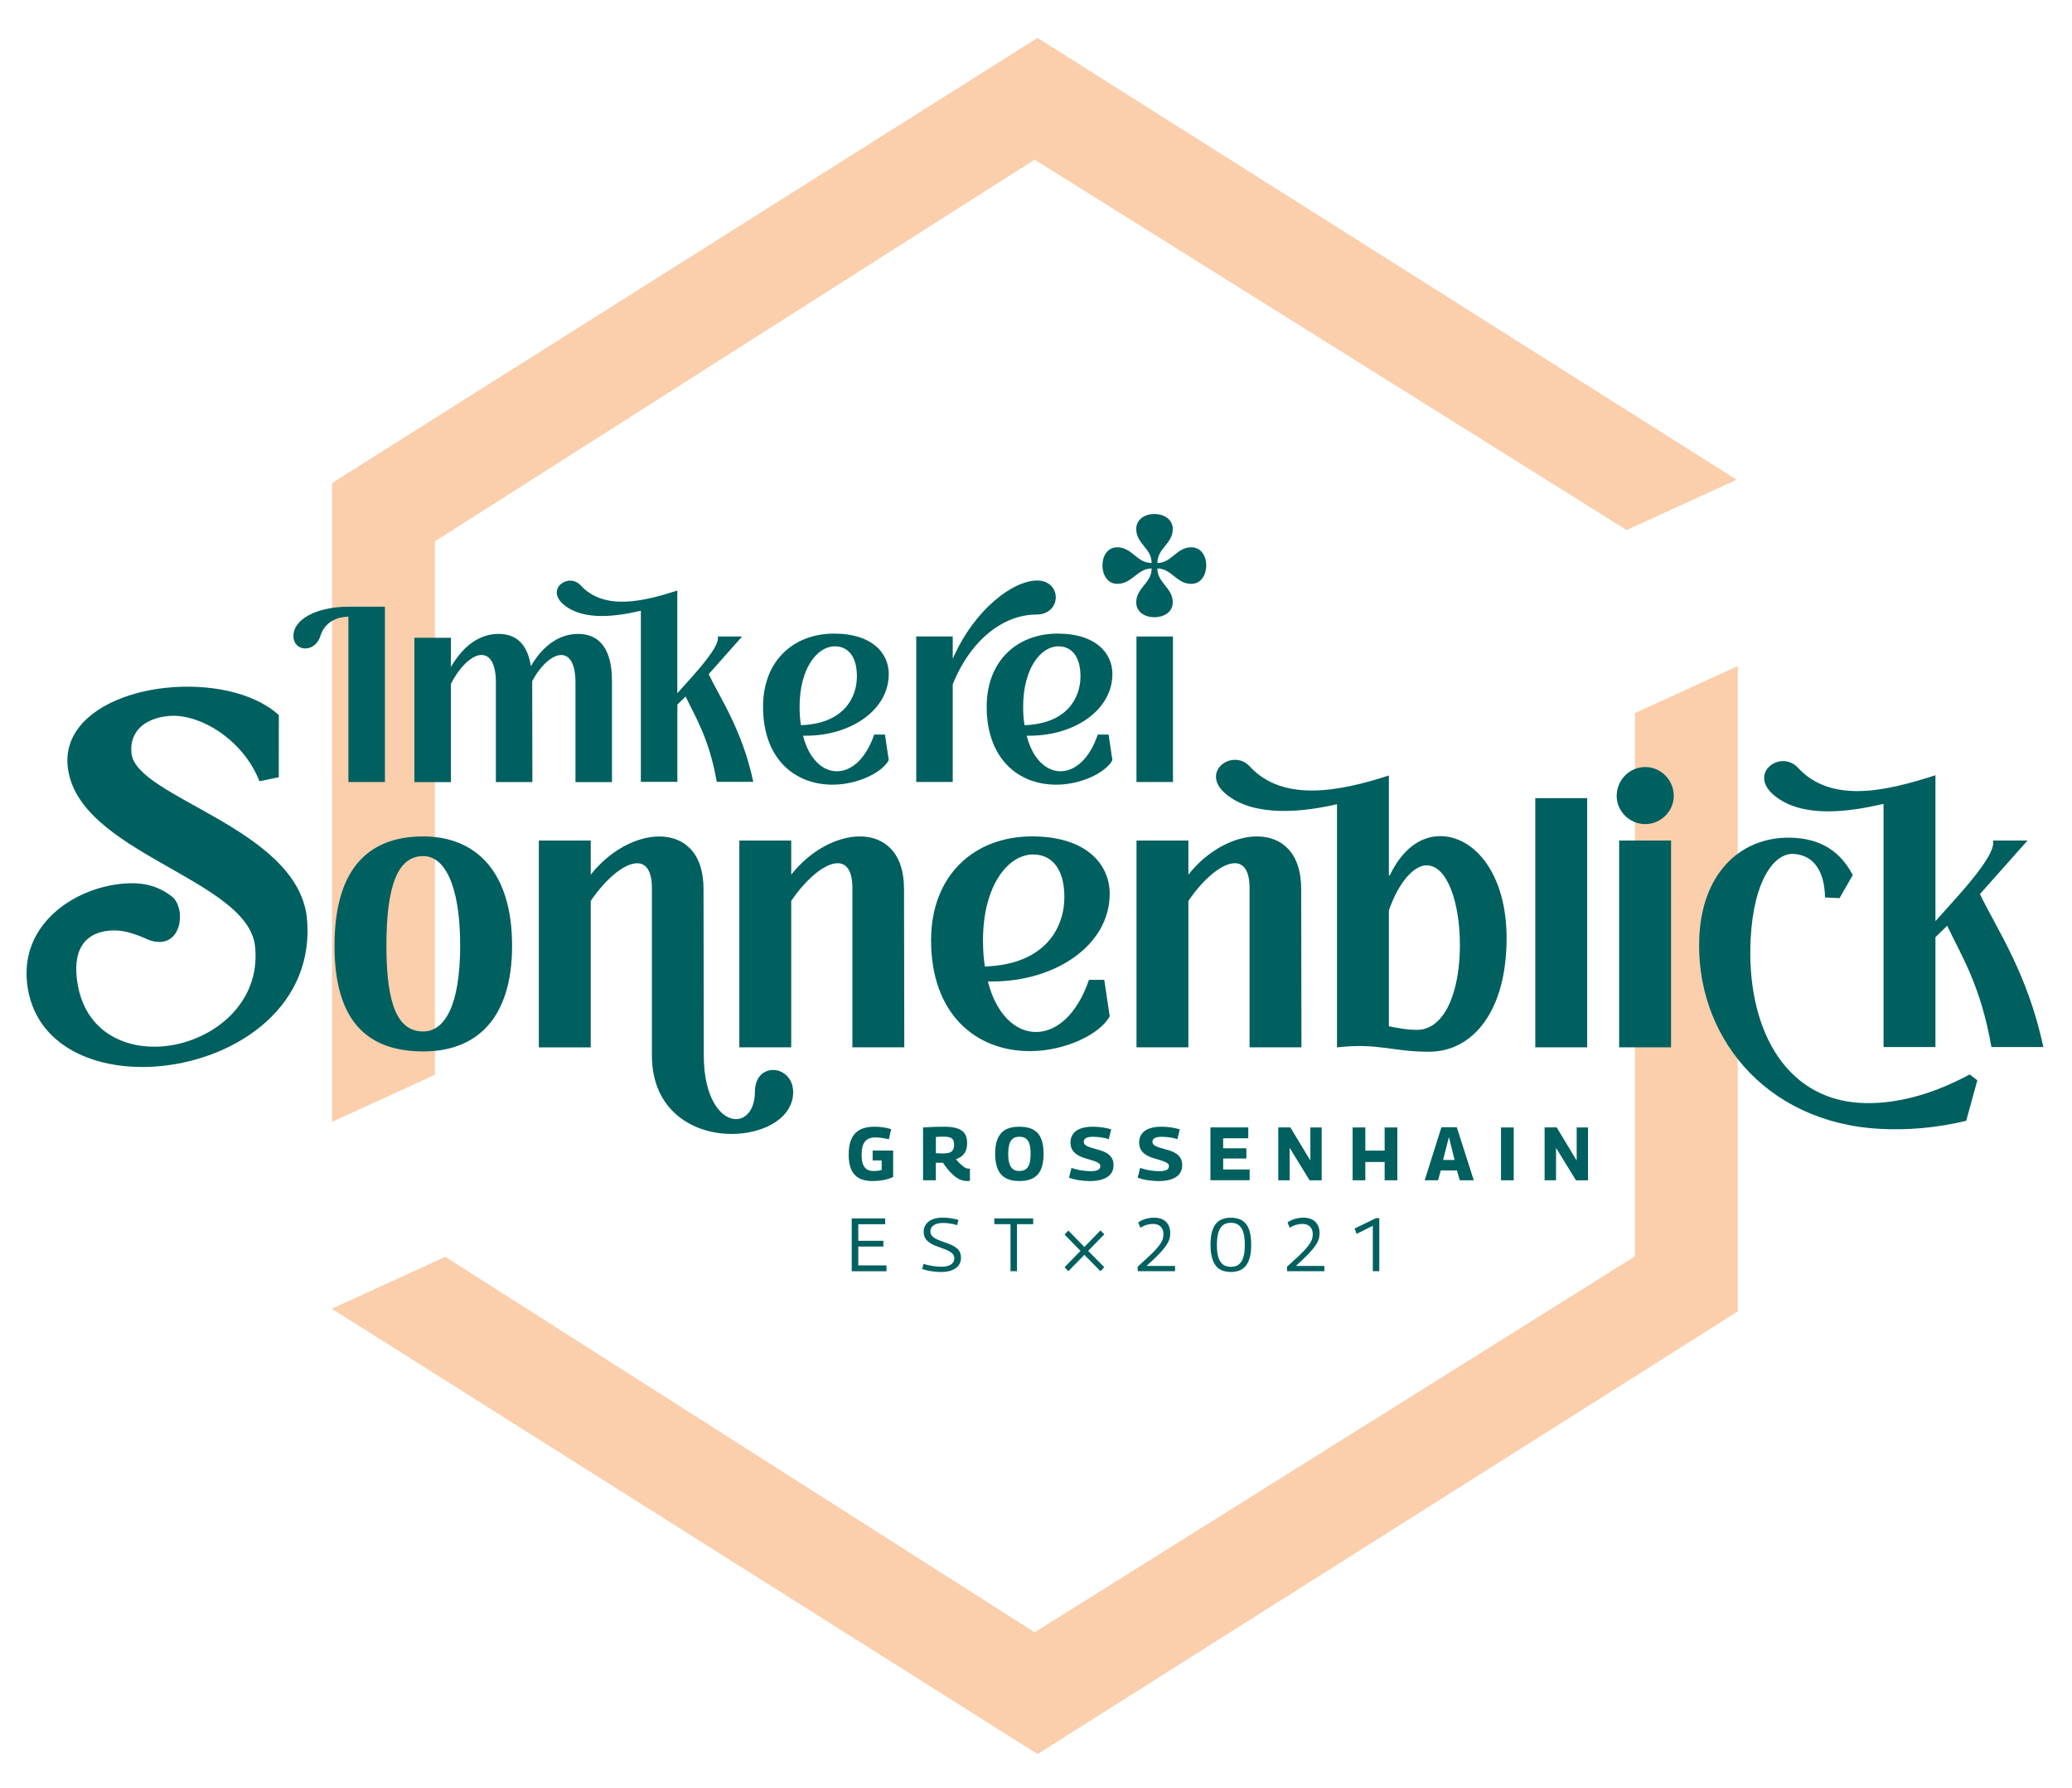 <svg xmlns="http://www.w3.org/2000/svg" xmlns:xlink="http://www.w3.org/1999/xlink" id="Ebene_1" x="0px" y="0px" viewBox="0 0 547 472" style="enable-background:new 0 0 547 472;" xml:space="preserve"><g>	<polygon style="fill:#FBCEAC;" points="431.61,188.22 431.61,331.63 273.14,430.86 117.57,331.75 87.67,345.41 87.67,345.49   273.9,462.99 458.76,346.16 458.76,175.81 431.61,188.22  "></polygon>	<polygon style="fill:#FBCEAC;" points="114.83,283.69 114.83,142.88 273.14,42.13 429.43,139.91 458.47,126.63 273.9,10   87.67,127.5 87.67,296.11 114.83,283.69  "></polygon>	<path style="fill:#00605F;" d="M111.75,277.53c13.92,0,23.44-8.51,23.44-27.91c0-19.47-9.52-28.84-23.44-28.84  c-15.22,0-23.44,9.37-23.44,28.84C88.31,269.02,96.53,277.53,111.75,277.53L111.75,277.53z M111.75,272.26  c-6.63,0-9.74-6.71-9.74-22.64c0-16.15,3.1-23.65,9.74-23.65c5.55,0,9.73,7.5,9.73,23.65C121.48,265.56,117.3,272.26,111.75,272.26  L111.75,272.26z M204.12,282.42c-2.45,0-4.83,1.8-4.83,5.77c0,4.61-2.31,7.21-4.98,7.21c-3.82,0-8.51-5.19-8.51-16.87l-0.07-43.9  c0-9.59-5.19-13.84-11.68-13.84c-5.99,0-13.05,3.68-18.1,10.09v-9.01h-13.7v54.59h13.7v-38.65c3.97-5.84,8.87-9.95,12.26-9.95  c2.31,0,3.89,1.95,3.89,6.56v44.12c0,14.78,11.03,20.77,21.06,20.77c8.44,0,16.23-4.18,16.23-11.03  C209.39,284.51,206.65,282.42,204.12,282.42L204.12,282.42z M238.66,234.62c0-9.59-5.19-13.84-11.68-13.84  c-5.99,0-13.05,3.68-18.1,10.09v-9.01h-13.7v54.59h13.7v-38.65c3.97-5.84,8.87-9.95,12.26-9.95c2.31,0,3.89,1.95,3.89,6.56v42.04  h13.7L238.66,234.62L238.66,234.62z M287.48,258.63c-3.17,9.3-8.65,13.77-13.99,13.77c-5.34,0-10.46-4.54-12.69-13.34h1.15  c16.73,0,31.01-9.59,31.01-23.15c0-7.79-6.2-15.14-20.48-15.14c-15.36,0-26.68,10.31-26.68,27.4c0,19.54,11.83,29.28,26.1,29.28  c9.45,0,18.68-4.61,21.06-9.23l-1.44-9.59H287.48L287.48,258.63z M272.77,225.54c4.33,0,8.22,3.1,8.22,11.25  c0,8.29-5.26,17.81-20.98,18.32c-0.36-2.16-0.5-4.4-0.5-6.92C259.5,233.97,265.99,225.54,272.77,225.54L272.77,225.54z   M343.51,234.62c0-9.59-5.19-13.84-11.68-13.84c-5.98,0-13.05,3.68-18.1,10.09v-9.01h-13.7v54.59h13.7v-38.65  c3.97-5.84,8.87-9.95,12.26-9.95c2.31,0,3.89,1.95,3.89,6.56v42.04h13.7L343.51,234.62L343.51,234.62z M380.22,220.7  c-5.26,0-10.02,3.46-13.34,10.39h-0.22V204.7c-12.76,4.11-27.82,7.23-36.69-2.36c-4.54-4.98-13.48,1.44-6.2,7.36  c7.57,6.13,20.39,4.6,29.19,2.58v64.18c10.96-1.23,14.42,1.15,24.3,1.15c11.54,0,20.48-10.67,20.48-30  C397.74,230.44,389.09,220.7,380.22,220.7L380.22,220.7z M374.09,271.83c-3.03,0-5.91-0.65-7.43-0.94v-30.58  c2.6-7.5,6.63-11.9,9.95-11.9c5.55,0,8.8,10.1,8.8,20.99C385.41,261.88,381.37,271.83,374.09,271.83L374.09,271.83z M419.01,276.45  v-65.77h-13.7v65.77H419.01L419.01,276.45z M434.37,217.53c4.04,0,7.5-3.39,7.5-7.43c0-4.26-3.46-7.64-7.5-7.64  c-4.18,0-7.57,3.39-7.57,7.64C426.8,214.14,430.19,217.53,434.37,217.53L434.37,217.53z M441.15,276.45v-54.59h-13.7v54.59H441.15  L441.15,276.45z M535.26,221.86h-9.09c0.22,1.59-0.29,4.54-9.52,14.93l-5.7,6.35v-38.51c-12.76,4.11-27.4,7.64-36.27-1.95  c-4.54-4.98-13.49,1.44-6.2,7.35c7.57,6.13,19.98,4.18,28.77,2.16v64.18h13.7v-28.99l3.1-3.03c3.82,8.08,8.8,15.65,11.68,32.02  h13.7c-4.11-19.47-12.55-31.58-16.73-40.38L535.26,221.86L535.26,221.86z"></path>	<path style="fill:#00605F;" d="M91.97,160.14c-8.68,0.05-14.51,3.45-14.51,7.71c0,4.21,5.73,4.67,7.16-0.1  c1.07-3.3,3.96-4.92,7.36-4.97v43.64h9.64v-46.28H91.97L91.97,160.14z M119.03,206.42v-25.88c2.38-4.67,5.63-7.66,8.07-7.66  c2.23,0,3.81,2.23,3.81,7.26v26.29h9.64l-0.05-26.64c2.28-4.26,5.33-6.9,7.66-6.9c2.18,0,3.76,2.23,3.76,7.26v26.29h9.64v-26.74  c0-8.12-3.1-12.38-8.93-12.38c-4.62,0-9.03,2.64-12.48,8.52c-0.86-5.63-3.7-8.52-8.53-8.52c-4.67,0-9.08,2.74-12.58,8.73v-7.71  h-9.64v38.11H119.03L119.03,206.42z M195.91,168.01h-6.39c0.15,1.12-0.2,3.2-6.7,10.51l-4.01,4.46v-27.1  c-8.98,2.89-19.28,5.38-25.52-1.37c-3.2-3.5-9.49,1.02-4.36,5.18c5.33,4.31,14.06,2.94,20.25,1.52v45.16h9.64v-20.4l2.18-2.13  c2.69,5.68,6.19,11.01,8.22,22.53h9.64c-2.89-13.7-8.83-22.23-11.77-28.42L195.91,168.01L195.91,168.01z M230.78,193.89  c-2.23,6.55-6.09,9.69-9.85,9.69s-7.36-3.2-8.93-9.39h0.81c11.77,0,21.82-6.75,21.82-16.29c0-5.48-4.36-10.66-14.41-10.66  c-10.81,0-18.78,7.26-18.78,19.28c0,13.75,8.32,20.6,18.37,20.6c6.65,0,13.14-3.25,14.82-6.49l-1.01-6.75H230.78L230.78,193.89z   M220.43,170.6c3.04,0,5.79,2.18,5.79,7.92c0,5.83-3.71,12.53-14.77,12.89c-0.25-1.52-0.36-3.1-0.36-4.87  C211.09,176.53,215.66,170.6,220.43,170.6L220.43,170.6z M251.52,206.42v-25.78c5.07-12.58,14.06-18.42,22.02-18.42  c3.45,0,5.18-2.28,5.18-4.57c0-2.23-1.67-4.42-4.92-4.42c-6.29,0-16.49,7.46-22.28,20.65v-5.89h-9.64v38.41H251.52L251.52,206.42z   M289.81,193.89c-2.23,6.55-6.09,9.69-9.84,9.69c-3.76,0-7.36-3.2-8.93-9.39h0.81c11.77,0,21.82-6.75,21.82-16.29  c0-5.48-4.36-10.66-14.41-10.66c-10.81,0-18.78,7.26-18.78,19.28c0,13.75,8.32,20.6,18.37,20.6c6.65,0,13.14-3.25,14.82-6.49  l-1.01-6.75H289.81L289.81,193.89z M279.45,170.6c3.04,0,5.79,2.18,5.79,7.92c0,5.83-3.71,12.53-14.77,12.89  c-0.25-1.52-0.36-3.1-0.36-4.87C270.12,176.53,274.68,170.6,279.45,170.6L279.45,170.6z M309.66,206.42v-38.41h-9.64v38.41H309.66  L309.66,206.42z"></path>	<path style="fill:#00605F;" d="M299.96,159c0,5.27,9.65,5.2,9.65,0c0-3.89-4.07-5.08-4.07-8.96c3.82,0.06,5.01,4.07,8.96,4.07  c5.2,0,5.33-9.65,0-9.65c-3.95,0-5.14,4.14-8.96,4.14c0-3.89,4.07-5.08,4.07-8.96c0-5.26-9.65-5.33-9.65,0  c0,3.89,4.07,5.08,4.07,8.96c-3.95,0-5.14-4.14-9.09-4.14c-5.27,0-5.14,9.65,0,9.65c3.95,0,5.26-4.01,9.09-4.07  C304.04,153.93,299.96,155.12,299.96,159L299.96,159z"></path>	<path style="fill:#00605F;" d="M42.82,281.36c20.09-2.11,40.63-16.02,38.17-39.44c-3.04-23.55-45.04-31.36-46.28-43.07  c-0.62-5.86,3.64-9.22,9.59-9.84c8.37-0.88,19.94,6.27,24.19,17.2l5.11-1.05l0.01-16.41c-6.76-6.15-18.74-8.37-29.81-7.2  c-14.32,1.51-27.18,8.87-25.93,20.77c2.41,22.96,47.58,29.49,49.47,47.53c1.57,14.97-11.11,24.95-23.75,26.28  c-10.88,1.14-21.87-4.09-23.34-18.13c-0.8-7.62,2.35-11.69,8.4-12.33c3.35-0.35,6.19,0.47,10.33,2.29  c1.38,0.61,2.71,0.75,3.73,0.64c3.63-0.38,5.11-4.2,4.75-7.55c-0.2-1.86-0.94-3.57-2.16-4.47c-3.68-2.81-7.77-3.88-13.35-3.29  c-12.74,1.34-26.43,10.75-24.82,26.08C8.91,276.28,25.71,283.16,42.82,281.36L42.82,281.36z"></path>	<path style="fill:#00605F;" d="M522.01,285.15L520,283.6c-10.48,5.66-20.28,7.96-28.77,7.52c-20.52-1.08-30.26-20.46-29.06-43.36  c0.83-15.84,6.46-22.62,11.28-22.37c5.19,0.27,8.22,4.33,8.35,11.49l3.82,0.2l3.5-6.1c-3.28-6.31-8.46-9.47-15.59-9.84  c-13.25-0.69-23.99,8.56-24.9,25.85c-1.35,25.78,16.9,49.36,47.73,50.98c7.2,0.38,14.82-0.23,22.71-2.13L522.01,285.15  L522.01,285.15z"></path>	<path style="fill:#00605F;" d="M234.03,335.54v-1.53h-7.45v-4.98h6.63v-1.51h-6.63v-4.38h7.11v-1.53h-8.84v13.94H234.03  L234.03,335.54z M251.86,321.71c-0.46-0.09-0.94-0.16-1.44-0.22c-0.5-0.06-1-0.09-1.47-0.09c-0.82,0-1.56,0.09-2.2,0.27  c-0.64,0.18-1.18,0.43-1.6,0.77c-0.42,0.33-0.75,0.73-0.97,1.18c-0.23,0.46-0.34,0.96-0.34,1.5c0,0.49,0.08,0.93,0.23,1.31  c0.15,0.38,0.38,0.74,0.7,1.05c0.31,0.32,0.72,0.61,1.22,0.88c0.5,0.27,1.11,0.53,1.81,0.78c0.73,0.25,1.36,0.48,1.88,0.7  c0.52,0.21,0.95,0.43,1.28,0.65c0.33,0.22,0.58,0.46,0.74,0.73c0.16,0.27,0.24,0.57,0.24,0.9c0,0.46-0.14,0.87-0.41,1.21  c-0.27,0.34-0.67,0.59-1.19,0.77c-0.52,0.17-1.17,0.26-1.94,0.26c-0.35,0-0.72-0.02-1.12-0.06c-0.4-0.04-0.81-0.09-1.22-0.16  c-0.41-0.07-0.81-0.15-1.19-0.24c-0.39-0.09-0.73-0.2-1.04-0.32l-0.38,1.35c0.29,0.12,0.64,0.23,1.04,0.33  c0.41,0.1,0.83,0.19,1.29,0.26c0.45,0.07,0.9,0.13,1.33,0.17c0.44,0.04,0.84,0.06,1.21,0.06c1.16,0,2.13-0.15,2.93-0.45  c0.8-0.3,1.4-0.73,1.82-1.28c0.42-0.56,0.63-1.23,0.63-2.03c0-0.5-0.08-0.95-0.23-1.34c-0.15-0.39-0.4-0.74-0.74-1.05  c-0.34-0.31-0.77-0.6-1.3-0.88c-0.53-0.27-1.18-0.53-1.95-0.77c-0.72-0.24-1.32-0.46-1.81-0.68c-0.49-0.21-0.89-0.43-1.19-0.65  c-0.3-0.22-0.52-0.46-0.66-0.72c-0.14-0.26-0.21-0.55-0.21-0.87c0-0.7,0.3-1.25,0.91-1.64c0.6-0.39,1.42-0.59,2.44-0.59  c0.29,0,0.6,0.01,0.94,0.04c0.33,0.03,0.66,0.07,0.99,0.12c0.33,0.05,0.65,0.12,0.96,0.19c0.31,0.07,0.58,0.15,0.82,0.23l0.36-1.35  C252.7,321.9,252.32,321.8,251.86,321.71L251.86,321.71z M272.76,321.6h-10.27v1.53h4.28v12.4h1.71v-12.4h4.28V321.6L272.76,321.6z   M300.37,335.54h9.84v-1.39h-7.53c1.07-0.97,1.98-1.82,2.72-2.56c0.74-0.74,1.34-1.39,1.8-1.96c0.46-0.57,0.82-1.09,1.08-1.54  c0.25-0.46,0.42-0.9,0.52-1.32c0.09-0.42,0.14-0.84,0.14-1.26c0-0.85-0.17-1.58-0.51-2.2c-0.34-0.62-0.82-1.09-1.45-1.41  s-1.4-0.49-2.3-0.49c-0.49,0-0.99,0.05-1.49,0.14c-0.5,0.09-0.98,0.23-1.43,0.42c-0.45,0.19-0.88,0.41-1.27,0.68l0.56,1.41  c0.53-0.33,1.07-0.58,1.63-0.75c0.56-0.17,1.11-0.25,1.65-0.25c0.6,0,1.1,0.1,1.51,0.31c0.41,0.21,0.73,0.51,0.96,0.91  c0.23,0.4,0.34,0.9,0.34,1.51c0,0.4-0.05,0.79-0.16,1.18c-0.11,0.39-0.3,0.8-0.59,1.25c-0.29,0.45-0.69,0.96-1.21,1.53  c-0.52,0.57-1.17,1.23-1.97,1.98c-0.8,0.75-1.76,1.63-2.89,2.64L300.37,335.54L300.37,335.54z M319.98,332.03  c0.26,0.92,0.63,1.66,1.1,2.2c0.47,0.54,1.04,0.93,1.69,1.16c0.66,0.23,1.38,0.35,2.18,0.35c0.78,0,1.5-0.12,2.16-0.35  c0.66-0.23,1.22-0.62,1.69-1.16c0.47-0.54,0.84-1.28,1.11-2.2c0.26-0.92,0.4-2.07,0.4-3.45c0-1.38-0.13-2.53-0.38-3.45  c-0.25-0.92-0.62-1.66-1.1-2.2c-0.48-0.54-1.05-0.93-1.7-1.16c-0.66-0.23-1.38-0.35-2.18-0.35c-0.8,0-1.52,0.12-2.18,0.35  c-0.66,0.23-1.22,0.62-1.7,1.15c-0.48,0.54-0.85,1.27-1.11,2.2c-0.26,0.93-0.39,2.08-0.39,3.46  C319.58,329.95,319.71,331.1,319.98,332.03L319.98,332.03z M321.55,325.69c0.19-0.76,0.45-1.36,0.79-1.78  c0.34-0.42,0.73-0.72,1.17-0.89c0.45-0.17,0.93-0.26,1.44-0.26c0.52,0,1,0.09,1.43,0.26c0.44,0.17,0.83,0.47,1.17,0.89  c0.34,0.43,0.6,1.02,0.79,1.78c0.19,0.76,0.28,1.74,0.28,2.92c0,1.15-0.09,2.11-0.28,2.86c-0.19,0.75-0.45,1.34-0.78,1.76  c-0.33,0.42-0.72,0.72-1.17,0.9c-0.45,0.17-0.93,0.26-1.44,0.26c-0.52,0-1-0.09-1.45-0.26c-0.45-0.17-0.84-0.47-1.18-0.9  c-0.33-0.42-0.59-1.01-0.78-1.76c-0.19-0.75-0.28-1.7-0.28-2.86C321.27,327.43,321.37,326.46,321.55,325.69L321.55,325.69z   M339.79,335.54h9.84v-1.39h-7.53c1.08-0.97,1.98-1.82,2.72-2.56c0.74-0.74,1.34-1.39,1.8-1.96c0.46-0.57,0.82-1.09,1.08-1.54  c0.25-0.46,0.42-0.9,0.52-1.32c0.09-0.42,0.14-0.84,0.14-1.26c0-0.85-0.17-1.58-0.51-2.2c-0.34-0.62-0.82-1.09-1.45-1.41  c-0.63-0.33-1.4-0.49-2.3-0.49c-0.49,0-0.99,0.05-1.49,0.14c-0.5,0.09-0.98,0.23-1.43,0.42c-0.45,0.19-0.88,0.41-1.27,0.68  l0.56,1.41c0.53-0.33,1.08-0.58,1.63-0.75c0.56-0.17,1.11-0.25,1.65-0.25c0.6,0,1.1,0.1,1.51,0.31c0.41,0.21,0.73,0.51,0.96,0.91  c0.23,0.4,0.34,0.9,0.34,1.51c0,0.4-0.05,0.79-0.16,1.18c-0.11,0.39-0.3,0.8-0.59,1.25c-0.29,0.45-0.69,0.96-1.2,1.53  c-0.52,0.57-1.17,1.23-1.97,1.98c-0.8,0.75-1.76,1.63-2.89,2.64L339.79,335.54L339.79,335.54z M364.14,321.54h-0.88l-5.64,2.73  l0.52,1.43l4.28-2.15v11.99h1.71V321.54L364.14,321.54z"></path>	<path style="fill:#00605F;" d="M224.72,308.68c0.45,1.03,1.13,1.79,2.05,2.3c0.92,0.5,2.06,0.76,3.44,0.76  c1.1,0,2.11-0.09,3.04-0.26c0.92-0.17,1.77-0.44,2.54-0.8v-6.99h-5.42v2.61h2.39v2.51c-0.28,0.09-0.6,0.16-0.97,0.21  c-0.37,0.05-0.76,0.07-1.18,0.07c-0.69,0-1.27-0.14-1.74-0.43c-0.47-0.29-0.82-0.74-1.05-1.36c-0.23-0.62-0.35-1.45-0.35-2.49  c0-1.06,0.13-1.93,0.38-2.6c0.25-0.67,0.64-1.17,1.17-1.49c0.53-0.33,1.21-0.49,2.03-0.49c0.54,0,1.13,0.04,1.75,0.13  c0.62,0.09,1.24,0.2,1.85,0.35l0.62-2.67c-0.33-0.11-0.67-0.2-1.02-0.28c-0.35-0.08-0.71-0.15-1.09-0.2  c-0.37-0.05-0.75-0.09-1.15-0.12c-0.39-0.03-0.81-0.04-1.24-0.04c-1.51,0-2.77,0.27-3.76,0.81c-1,0.54-1.74,1.35-2.23,2.43  c-0.49,1.08-0.74,2.46-0.74,4.13C224.04,306.35,224.26,307.65,224.72,308.68L224.72,308.68z M255.75,311.72  c0.12-0.01,0.23-0.03,0.32-0.04l-0.02-3.23c-0.04,0-0.09,0-0.16,0.01c-0.07,0.01-0.12,0.01-0.16,0.01c-0.23,0-0.46-0.05-0.71-0.15  c-0.25-0.1-0.5-0.26-0.78-0.47c-0.27-0.21-0.56-0.47-0.88-0.78c-0.31-0.3-0.64-0.67-0.99-1.09c0.6-0.2,1.12-0.48,1.56-0.84  c0.45-0.36,0.79-0.82,1.03-1.38c0.24-0.56,0.36-1.24,0.36-2.02c0-0.77-0.11-1.43-0.34-1.98c-0.23-0.55-0.59-1-1.08-1.34  c-0.5-0.34-1.14-0.6-1.91-0.77c-0.78-0.17-1.71-0.25-2.82-0.25c-0.47,0-0.97,0.01-1.52,0.02c-0.55,0.01-1.15,0.03-1.81,0.06  c-0.66,0.03-1.38,0.07-2.16,0.12v13.94h3.38v-4.64c0.19,0.01,0.38,0.02,0.6,0.02c0.21,0,0.4,0,0.58,0c0.09,0,0.21,0,0.35,0  c0.14,0,0.25-0.01,0.33-0.02c0.48,0.7,0.94,1.32,1.38,1.85c0.44,0.53,0.88,0.99,1.3,1.36s0.84,0.69,1.24,0.93s0.81,0.42,1.22,0.53  c0.41,0.11,0.82,0.17,1.23,0.17C255.49,311.74,255.64,311.73,255.75,311.72L255.75,311.72z M248.58,304.45  c-0.17,0-0.33,0-0.49-0.01c-0.16-0.01-0.32-0.01-0.48-0.02c-0.16-0.01-0.34-0.02-0.54-0.03v-4.28c0.27-0.01,0.49-0.03,0.68-0.04  c0.19-0.01,0.36-0.02,0.51-0.03c0.15-0.01,0.3-0.01,0.46-0.01s0.33,0,0.55,0c0.66,0,1.18,0.07,1.56,0.22  c0.38,0.15,0.65,0.38,0.81,0.69s0.24,0.73,0.24,1.24c0,0.42-0.06,0.78-0.17,1.06c-0.11,0.29-0.28,0.52-0.5,0.7  c-0.22,0.18-0.5,0.31-0.85,0.39c-0.35,0.08-0.75,0.12-1.21,0.12C248.93,304.45,248.74,304.45,248.58,304.45L248.58,304.45z   M268.14,308.96c-0.31-0.09-0.58-0.23-0.82-0.44c-0.24-0.21-0.44-0.48-0.62-0.83c-0.17-0.35-0.31-0.77-0.4-1.28  s-0.14-1.12-0.14-1.84c0-0.7,0.05-1.32,0.14-1.84c0.09-0.52,0.23-0.96,0.4-1.3c0.17-0.35,0.38-0.62,0.62-0.82  c0.24-0.2,0.51-0.34,0.81-0.43c0.3-0.09,0.63-0.13,0.99-0.13c0.36,0,0.69,0.04,1,0.13c0.3,0.09,0.58,0.23,0.83,0.44  c0.25,0.21,0.45,0.48,0.62,0.82c0.17,0.34,0.29,0.77,0.38,1.28c0.09,0.52,0.13,1.13,0.13,1.83c0,0.7-0.04,1.32-0.13,1.84  c-0.09,0.53-0.21,0.96-0.38,1.29c-0.17,0.34-0.37,0.61-0.61,0.82c-0.24,0.21-0.51,0.35-0.83,0.45c-0.31,0.09-0.65,0.14-1,0.14  C268.77,309.09,268.44,309.05,268.14,308.96L268.14,308.96z M271.34,311.5c0.66-0.16,1.26-0.41,1.77-0.76  c0.52-0.35,0.96-0.8,1.31-1.35c0.36-0.56,0.63-1.24,0.81-2.04s0.27-1.75,0.27-2.84c0-1.05-0.09-1.97-0.27-2.76  c-0.18-0.79-0.45-1.46-0.8-2.01c-0.35-0.55-0.78-1-1.29-1.34c-0.51-0.34-1.1-0.6-1.77-0.76c-0.67-0.16-1.42-0.24-2.26-0.24  c-0.82,0-1.57,0.08-2.24,0.24c-0.67,0.16-1.26,0.42-1.78,0.77c-0.52,0.35-0.95,0.81-1.3,1.36c-0.35,0.56-0.62,1.23-0.8,2.02  c-0.18,0.79-0.27,1.72-0.27,2.78c0,1.06,0.1,1.99,0.29,2.79c0.19,0.8,0.46,1.47,0.82,2.03c0.35,0.56,0.79,1.01,1.31,1.35  c0.52,0.35,1.12,0.6,1.78,0.76c0.66,0.16,1.4,0.24,2.21,0.24C269.94,311.74,270.68,311.66,271.34,311.5L271.34,311.5z   M292.03,297.76c-0.52-0.11-1.08-0.19-1.68-0.26c-0.6-0.07-1.21-0.1-1.82-0.1c-1.04,0-1.93,0.1-2.69,0.31  c-0.76,0.21-1.37,0.49-1.84,0.87c-0.47,0.37-0.82,0.81-1.05,1.31c-0.23,0.5-0.35,1.05-0.35,1.65c0,0.53,0.08,1.01,0.23,1.43  c0.15,0.42,0.38,0.8,0.69,1.12c0.3,0.33,0.68,0.61,1.12,0.87c0.44,0.25,0.97,0.48,1.56,0.68c0.7,0.21,1.32,0.4,1.86,0.56  c0.54,0.16,0.99,0.32,1.34,0.47c0.36,0.15,0.63,0.32,0.81,0.49c0.18,0.17,0.27,0.39,0.27,0.64c0,0.29-0.09,0.54-0.27,0.74  c-0.18,0.2-0.46,0.35-0.84,0.45c-0.38,0.1-0.87,0.15-1.46,0.15c-0.38,0-0.79-0.02-1.22-0.06c-0.43-0.04-0.87-0.1-1.3-0.17  c-0.44-0.07-0.87-0.16-1.29-0.27c-0.42-0.11-0.84-0.23-1.24-0.36l-0.64,2.57c0.4,0.15,0.82,0.28,1.27,0.39s0.92,0.21,1.4,0.28  c0.48,0.07,0.97,0.13,1.44,0.17c0.48,0.04,0.94,0.06,1.39,0.06c1.35,0,2.49-0.16,3.42-0.49c0.93-0.33,1.63-0.8,2.11-1.42  c0.48-0.62,0.72-1.39,0.72-2.29c0-0.57-0.09-1.07-0.27-1.5c-0.18-0.43-0.45-0.81-0.8-1.14c-0.35-0.33-0.79-0.61-1.31-0.86  c-0.52-0.25-1.14-0.45-1.84-0.63c-0.65-0.17-1.21-0.33-1.67-0.48c-0.46-0.15-0.84-0.29-1.13-0.44c-0.29-0.15-0.5-0.31-0.64-0.49  c-0.13-0.18-0.2-0.39-0.2-0.63c0-0.45,0.21-0.78,0.62-1c0.41-0.21,1.01-0.32,1.79-0.32c0.35,0,0.7,0.01,1.08,0.04  c0.37,0.03,0.74,0.07,1.12,0.12c0.37,0.05,0.73,0.12,1.07,0.2c0.35,0.08,0.65,0.17,0.92,0.26l0.64-2.59  C292.99,297.98,292.55,297.87,292.03,297.76L292.03,297.76z M310.15,297.76c-0.52-0.11-1.08-0.19-1.68-0.26  c-0.6-0.07-1.21-0.1-1.82-0.1c-1.04,0-1.93,0.1-2.69,0.31c-0.76,0.21-1.37,0.49-1.84,0.87c-0.47,0.37-0.82,0.81-1.05,1.31  c-0.23,0.5-0.35,1.05-0.35,1.65c0,0.53,0.08,1.01,0.23,1.43c0.15,0.42,0.38,0.8,0.69,1.12c0.3,0.33,0.68,0.61,1.12,0.87  c0.44,0.25,0.97,0.48,1.56,0.68c0.7,0.21,1.32,0.4,1.86,0.56c0.54,0.16,0.99,0.32,1.34,0.47c0.36,0.15,0.63,0.32,0.81,0.49  c0.18,0.17,0.27,0.39,0.27,0.64c0,0.29-0.09,0.54-0.27,0.74c-0.18,0.2-0.46,0.35-0.84,0.45c-0.38,0.1-0.87,0.15-1.46,0.15  c-0.38,0-0.79-0.02-1.22-0.06c-0.43-0.04-0.87-0.1-1.3-0.17c-0.44-0.07-0.87-0.16-1.29-0.27c-0.42-0.11-0.84-0.23-1.23-0.36  l-0.64,2.57c0.4,0.15,0.82,0.28,1.27,0.39s0.92,0.21,1.4,0.28c0.48,0.07,0.97,0.13,1.44,0.17c0.48,0.04,0.94,0.06,1.39,0.06  c1.35,0,2.49-0.16,3.42-0.49c0.93-0.33,1.63-0.8,2.11-1.42c0.48-0.62,0.72-1.39,0.72-2.29c0-0.57-0.09-1.07-0.27-1.5  c-0.18-0.43-0.45-0.81-0.8-1.14c-0.35-0.33-0.79-0.61-1.31-0.86c-0.52-0.25-1.14-0.45-1.84-0.63c-0.65-0.17-1.21-0.33-1.67-0.48  c-0.46-0.15-0.84-0.29-1.13-0.44c-0.29-0.15-0.5-0.31-0.64-0.49c-0.13-0.18-0.2-0.39-0.2-0.63c0-0.45,0.21-0.78,0.62-1  c0.41-0.21,1.01-0.32,1.79-0.32c0.35,0,0.7,0.01,1.07,0.04c0.37,0.03,0.74,0.07,1.12,0.12c0.37,0.05,0.73,0.12,1.08,0.2  c0.34,0.08,0.65,0.17,0.91,0.26l0.64-2.59C311.1,297.98,310.67,297.87,310.15,297.76L310.15,297.76z M329.9,311.54v-2.85h-6.99  v-2.89h6.13v-2.71h-6.13v-2.63h6.63v-2.87h-9.99v13.94H329.9L329.9,311.54z M340.47,311.54v-8.56l5.26,8.58h3.19V297.6h-2.99v8.74  l-5.28-8.76h-3.19v13.96H340.47L340.47,311.54z M360.44,311.54v-4.82h5.1v4.82h3.36V297.6h-3.36v6.11h-5.1v-6.11h-3.36v13.94  H360.44L360.44,311.54z M379.63,311.54l0.74-2.59h4.26l0.74,2.59h3.7l-4.48-14h-4.06l-4.42,14H379.63L379.63,311.54z M382.5,300.15  l1.51,6.03h-3.03L382.5,300.15L382.5,300.15z M399.62,311.54V297.6h-3.36v13.94H399.62L399.62,311.54z M410.79,311.54v-8.56  l5.26,8.58h3.18V297.6h-2.99v8.74l-5.28-8.76h-3.19v13.96H410.79L410.79,311.54z"></path>	<polygon style="fill:#00605F;" points="291.53,334.49 287.27,330.17 291.53,325.8 290.51,324.78 286.27,329.15 282.04,324.82   281.04,325.87 285.25,330.17 281.04,334.49 282.04,335.54 286.27,331.22 290.51,335.54 291.53,334.49  "></polygon></g></svg>